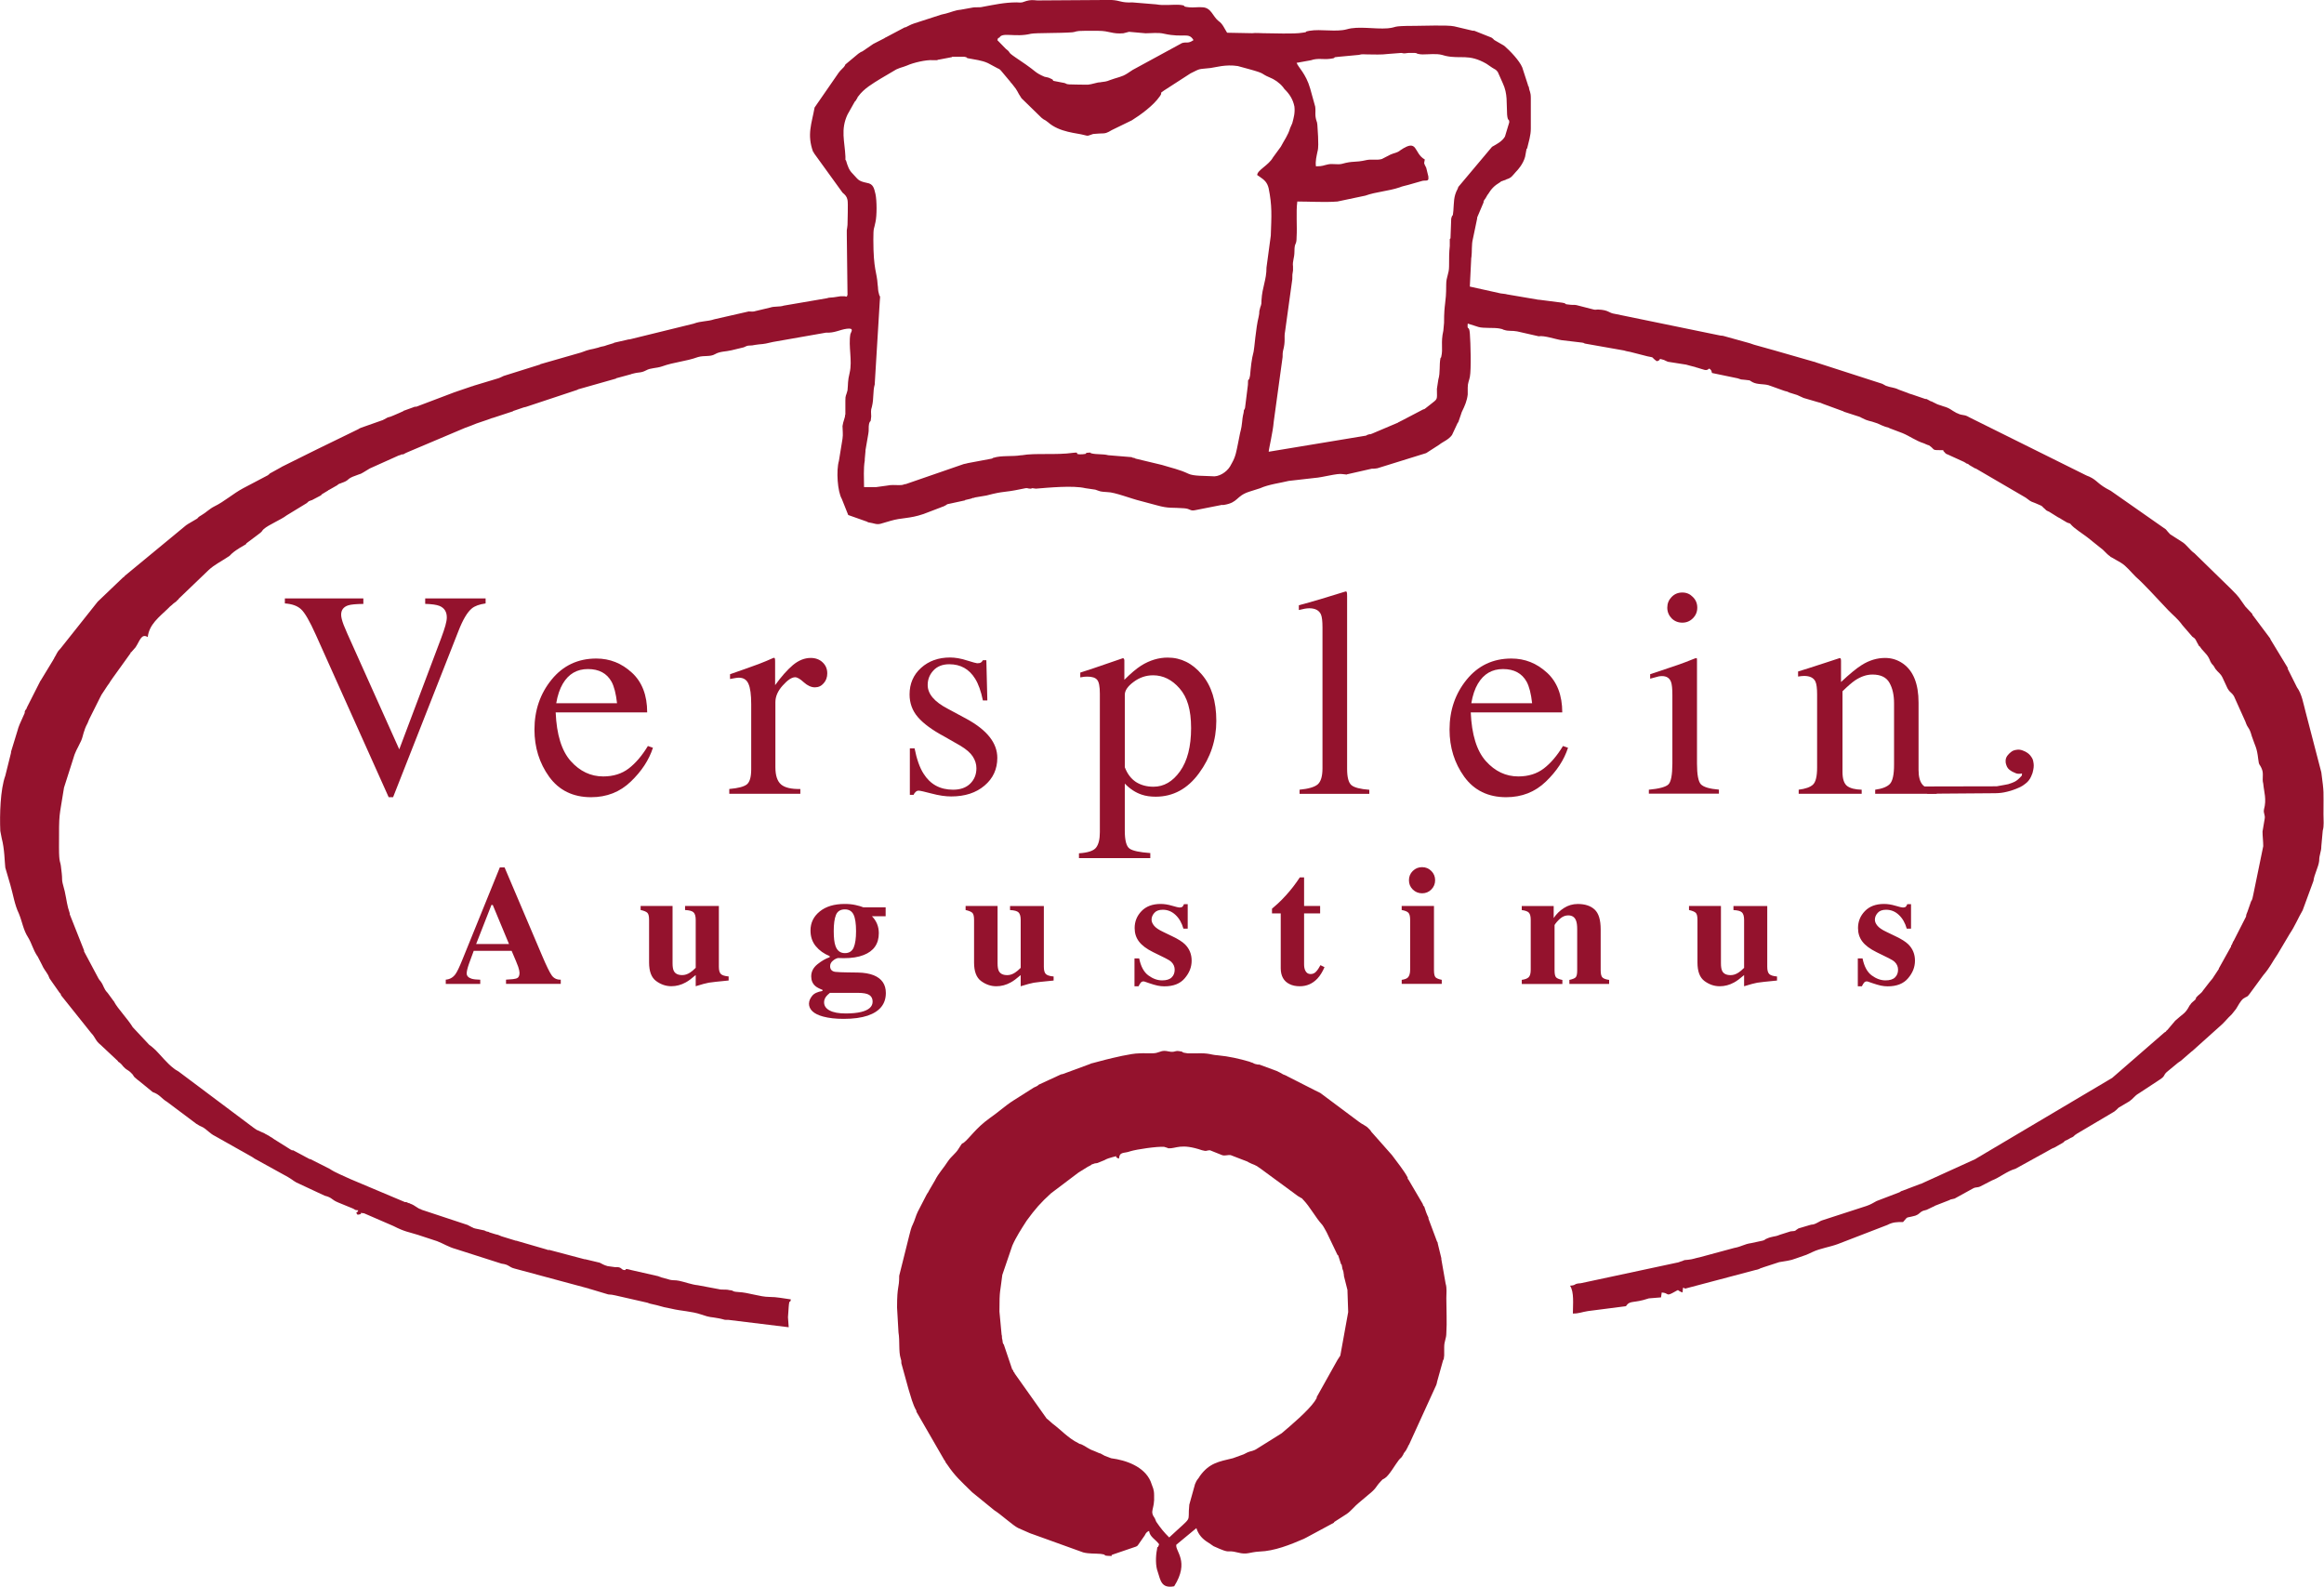 <?xml version="1.0" encoding="UTF-8"?><svg id="Laag_2" xmlns="http://www.w3.org/2000/svg" viewBox="0 0 585.11 399.45"><defs><style>.cls-1,.cls-2{fill:#94122d;}.cls-2{fill-rule:evenodd;}</style></defs><g id="Versplein_Augustinus_-_Logo"><g id="Versplein_Augustinus_-_Logo-2"><path id="Ovaal" class="cls-1" d="m370.46,64.73c.18-1.35,0-3.2.36-4.55l1.08-5.17v-.25l1.62-3.82v-.25c.36-.74.18-.25.54-.86l.36-.62q0-.12.18-.25c.9-1.48,1.62-2.21,3.07-3.08.54-.37,0-.12.72-.37.18-.12.54-.12.9-.37,1.26-.37,1.44-.86,2.34-1.85.36-.37,1.8-1.85,2.34-3.81l.36-1.97q.18-.12.18-.25c.36-1.6.9-3.08.9-4.92v-7.63c0-1.72-.36-1.6-.54-2.95-.18-.12-.18-.25-.18-.37l-1.44-4.43c-.72-1.72-3.07-4.18-4.51-5.41l-.18-.12-2.34-1.35c-.54-.49,0-.12-.72-.62l-4.33-1.72h-.36l-4.69-1.11c-1.62-.37-7.93-.12-9.92-.12-6.31,0-4.15.37-6.85.62-3.25.25-7.39-.62-10.28.25-2.71.74-6.49-.12-9.38.37-1.98.37.18.25-1.8.49-2.16.37-7.39.12-9.92.12-.72,0-1.8-.12-2.71,0l-6.31-.12c-.72-1.11-1.08-2.21-2.16-2.95-1.44-1.11-1.8-3.32-3.97-3.45-1.08-.12-2.34.12-3.43,0-2.34-.25-.18-.37-2.34-.62-1.98-.12-3.97.25-5.95-.12l-5.95-.49c-3.07.12-2.89-.49-5.41-.62l-18.57.12c-1.26-.12-1.8-.12-2.7.12-1.26.37-.9.49-2.52.37-3.07,0-5.77.62-8.48,1.11-.9.25-1.8,0-2.89.25l-2.71.49c-1.44.12-2.34.61-3.79.98-.36.12-.72.12-1.08.25l-6.85,2.22c-1.08.37-1.08.49-2.16.98h-.18l-4.87,2.58s-.18,0-.18.12l-2.89,1.48c-.18.12-.54.37-.54.37l-2.16,1.48c-.72.37-.18,0-1.08.62l-3.25,2.71c-.18.37,0,.12-.36.62l-1.08,1.11v.12c-.18,0-.18.12-.18.12l-6.13,8.86c-.72,4.06-1.98,6.77-.36,11.2.18,0,.18.12.18.25l7.21,9.97c.72.62,1.08.98,1.26,1.85.18.74,0,5.41,0,6.28,0,.25-.18,1.35-.18,1.35v1.11l.18,15.14c-.18.74-.36.37-.72.37h-1.08l-1.62.25c-.72.12-1.08,0-1.8.25l-10.82,1.85c-1.08.37-2.34.12-3.43.49l-3.61.86c-.72.25-1.08.12-1.8.12l-8.66,1.97c-1.8.61-3.25.37-5.23,1.11l-16.05,3.94q-.36,0-.72.12l-3.25.74c0,.12-.18.12-.18.12-.36.12-1.62.49-1.62.49-.9.37-1.08.25-1.8.49-.18,0-.18.12-.36.12-2.16.62-1.8.25-4.33,1.23l-10.28,2.95c0,.12-.18.12-.18.12l-9.02,2.83s-1.26.62-1.44.62l-6.13,1.85q-.18.12-.36.12l-3.97,1.35s-.18,0-.18.12h-.18l-9.74,3.69h-.36l-2.7.98s-.18,0-.18.12l-1.08.49c-.54.25-1.08.49-1.44.62-.54.25-.9.37-1.44.49l-.9.49q-.18,0-.18.12l-5.59,1.97c-.36.12-.54.25-.72.37l-10.1,4.92-1.26.62-7.93,3.94-.18.12-2.89,1.6c0,.12-.18.12-.18.25,0,0-.18,0-.18.12l-6.31,3.32c-2.52,1.35-4.69,3.32-7.21,4.55-1.26.62-2.16,1.6-3.25,2.21-.72.49-.54.25-1.08.86l-2.52,1.48c0,.12-.18.12-.18.12l-15.51,12.8c-.9,1.11.36-.25-.54.49l-6.31,6.03-9.38,11.81c-.9.86-.9,1.35-1.62,2.46v.12c-.18.12-.18.25-.18.25l-3.07,5.05s0,.12-.18.25l-3.43,6.77c0,.25-.18.37-.36.62-.36.74,0,.12-.18.74l-1.26,2.83q-.36.86-.54,1.6l-1.62,5.29v.25l-1.44,5.78c-1.26,3.45-1.44,9.85-1.26,13.91l.36,1.85c.72,2.71.72,5.91.9,7.38l1.26,4.31c.72,2.46,1.08,5.04,2.16,7.26.9,2.21,1.08,4.06,2.34,6.03.9,1.48,1.26,3.08,2.16,4.43q0,.12.18.25l1.08,2.09c.54,1.23.9,1.48,1.62,2.71l.36.86c.18.12.18.25.18.25,0,.12.18.12.18.25l2.16,3.08c.54.62,0-.37.36.62l7.57,9.48c1.08,1.11,1.08,1.97,2.34,2.95l4.33,4.06c.72.86-.54-.37.54.49.9.74.72,1.11,2.16,1.97.54.37.72.62,1.08.98.18.25.36.62.54.74l.72.62.18.12,3.61,2.95c1.8.62,2.16,1.6,3.61,2.46l7.39,5.54c.54.37,1.08.62,1.62.86,1.08.62,1.8,1.6,3.07,2.21l9.38,5.29.54.37,8.48,4.68.18.12c1.08.62,1.44,1.11,2.7,1.6l6.31,2.95c1.98.49,1.62.98,3.43,1.72l3.61,1.48c.9.37.18.37,1.44.49-.54,1.23-.9,0-.18,1.11,1.98-.25-.36-.62,1.62-.37l7.39,3.2c2.89,1.48,3.79,1.48,6.13,2.22l4.87,1.6c1.62.62,2.89,1.48,4.69,1.97l11.54,3.69c1.98.25,1.8.86,3.25,1.23l18.75,5.05q.18.12.36.12l4.51,1.35c1.08.12.72,0,1.8.25l8.12,1.85c.36.12.18.12.72.25l1.62.37c.54.12,1.26.37,1.8.49l1.8.37c2.52.62,5.05.62,7.57,1.48,2.52.86,1.98.49,4.51.98l.54.12c1.08.25.54.25,1.8.25l15.15,1.85-.18-2.46v-.12l.18-2.58c.18-2.21.36-.62.54-1.85-1.98-.25-3.43-.62-5.41-.62-2.34,0-5.23-1.11-7.75-1.23-1.98-.12-.9-.37-2.34-.49-.9-.25-1.8,0-2.7-.25l-5.23-.98c-1.44-.12-3.43-.86-4.69-1.11-1.08-.25-1.62,0-2.71-.37l-1.8-.49c-2.16-.74,1.62.25-.54-.25l-7.03-1.6c-2.16-.62-.9.12-1.8,0-.72-.12-.54-.62-1.62-.74h-.72l-1.8-.25c-.9-.25-1.26-.49-1.98-.86l-3.61-.86h-.18l-8.84-2.34h-.54c0-.12-.18-.12-.18-.12l-7.21-2.09c-.18,0-.18-.12-.36-.12h-.18l-3.61-1.11c-.18-.12-.72-.25-.9-.37-.72-.12-1.62-.49-2.16-.62l-.18-.12-.54-.12s-.36-.12-.54-.25l-2.34-.49c-.9-.25,0,0-.9-.37-.18-.12-.72-.37-.72-.37l-.18-.12-11.54-3.82s-.18,0-.18-.12c-1.08-.25-1.44-.98-2.89-1.48l-.18-.12h-.18l-.54-.25h-.36l-13.71-5.78c-1.8-.86-3.79-1.6-5.23-2.58l-4.87-2.46h-.18l-4.15-2.22h-.36q0-.12-.18-.12l-4.51-2.83q0-.12-.18-.12c0-.12-.72-.37-.72-.49l-.9-.49q-.18,0-.18-.12l-2.16-.98s-.54-.37-.72-.49l-18.39-13.78c-.9-.74-1.08-.62-1.8-1.23-1.62-1.23-3.07-3.08-4.51-4.55-.72-.62-.9-.86-1.62-1.35l-4.15-4.43c-1.26-2.09-3.79-4.68-4.69-6.4,0,0,0-.12-.18-.25l-1.44-1.97c-1.08-1.11-.9-1.72-1.8-2.95-.36-.49-.18-.12-.54-.74l-3.61-6.77v-.25l-3.61-9.11v-.25c-.72-2.09-.72-3.08-1.26-5.54-1.08-3.94-.36-1.72-.9-5.78-.18-2.09-.54-.98-.54-5.29,0-9.35,0-6.89,1.26-15.01l2.16-6.77c.72-2.58,1.08-2.71,2.16-5.05.54-1.23.54-2.46,1.62-4.43.18-.49.54-1.35.9-1.97l2.34-4.68s.18-.25.18-.37l1.62-2.46.36-.49.54-.86s.18-.12.18-.25l4.69-6.52c0-.12,0-.25.18-.25l1.08-1.23c1.08-1.6,1.44-3.57,3.07-2.58.36-3.2,2.89-5.05,5.05-7.14.36-.37.72-.74,1.08-.98.18-.25,1.08-.86,1.08-.86,0-.12.18-.12.18-.25l.18-.12s.18-.12.18-.25l7.57-7.26c1.44-1.35,3.25-2.22,4.87-3.32.9-.49.36-.62,2.89-2.22l1.26-.74c.9-.62-.18.37.54-.49l3.43-2.58c.72-.62.36-.49.9-.98,1.26-1.11,4.33-2.34,5.77-3.45l5.05-3.08c.36-.37.18-.12.54-.49l.36-.12q.18-.12.36-.12l2.34-1.23c0-.12.18-.12.18-.25l1.62-.98c0-.12.18-.12.18-.12l2.16-1.23c0-.12.54-.37.54-.37q.18,0,.36-.12c2.16-.74,1.26-.86,2.89-1.6,3.07-1.23,1.08-.12,4.33-2.09l7.39-3.32h.18c.36-.25.54-.25.9-.25.36-.25.72-.37,1.26-.62l14.25-6.03c1.08-.37,1.98-.74,2.89-1.11l2.89-.98q.9-.37,1.44-.49l4.87-1.6c0-.12.18-.12.18-.12l2.52-.86c.18,0,.36-.12.54-.12l12.98-4.31.18-.12,9.56-2.71c0-.12.18-.12.18-.12l3.61-.98q.18-.12.36-.12c1.8-.49,1.98-.12,3.43-.86,1.08-.62,2.52-.49,3.97-.98,3.07-1.11,5.95-1.23,9.02-2.34,1.62-.49,3.07,0,4.33-.74,1.26-.74,2.71-.62,4.15-.98l3.07-.74c1.26-.62,1.08-.37,2.16-.49.54-.12.72-.12,1.62-.25,1.62-.12,1.98-.25,3.61-.62l13.34-2.34c2.16.12,3.43-.74,5.23-.98,1.98-.25,1.08.74.9,1.35-.54,3.08.54,6.64-.18,9.72-.54,2.21-.36,2.71-.54,4.43-.36,1.48-.54,1.11-.54,2.58v3.45c-.18.49,0,.37-.18.86l-.18.62c-.18.74-.18.37-.36,1.48,0,.98.18,2.09,0,3.2l-.9,5.54c-.72,2.46-.36,7.75.72,9.6l1.62,4.06,4.87,1.72c0,.12.18.12.18.12,1.62.25,1.98.62,3.07.37l2.52-.74c2.89-.86,4.69-.49,8.3-1.72l4.51-1.72q.18-.12.36-.12s1.08-.49,1.08-.62l4.51-.98c0-.12.18-.12.18-.12l1.08-.25c.54-.12.36-.12.72-.25h.36c0-.12.18-.12.18-.12l2.89-.49c4.69-1.23,3.97-.62,8.66-1.6,2.16-.49,1.26-.12,2.52-.12l.36-.12.9.12c3.07-.25,9.38-.86,12.44-.12l2.52.37c1.44.49,1.08.49,3.07.62,1.8,0,6.13,1.72,8.3,2.22l4.15,1.11c3.07.86,3.79.49,6.85.74,1.62.12,1.44.74,2.7.49l6.85-1.35c.18,0,.18.12.36,0h.18c3.61-.62,2.89-2.21,6.31-3.32l2.71-.86c2.16-.98,5.23-1.35,7.21-1.85l6.49-.74c1.98-.12,5.77-1.23,7.03-.98l1.08.12q.18-.12.36-.12l5.95-1.35c.54,0,.9,0,1.44-.12l12.26-3.81,3.25-2.09c1.08-.86,2.34-1.23,3.25-2.46l1.44-3.08s.18-.12.18-.25l.72-2.09c0-.12.18-.49.18-.49.72-1.48,1.26-2.71,1.44-4.31v-1.72c0-1.23.36-1.72.54-2.71.36-1.85.18-8.49,0-10.83-.18-2.46-.72-.49-.54-2.58l2.71.86c1.26.37,3.79.12,5.23.37,1.8.37.18.12,1.26.37,1.08.37,1.98.12,3.25.37l5.41,1.23c1.44-.25,4.15.74,5.77.98l5.23.62c1.08.25-.18,0,.72.25l9.74,1.72c.9.25.36.12,1.62.37l4.33,1.11c1.98.37.72.12,2.34,1.23,1.44-.37,0-.86,1.62-.37.18,0,.72.37.9.37l.18.12,4.69.74q.36.12.9.25l1.44.37q.18.12.36.12c1.8.49,2.34.98,3.07.25.36.25.18,0,.54.49,0,0,.18.49.18.62l6.49,1.35c1.08.37.54.25,1.8.37,1.98.25.72,0,1.98.62,1.26.62,2.71.37,3.97.74.18,0,.18.12.36.12l3.43,1.23s.72.25.9.25c.18.12.36.12.54.25l1.98.62c.36.12,1.26.62,1.62.74l3.79,1.11c.18,0,.54.12,1.08.37l5.05,1.85q.18,0,.18.12l3.79,1.23c.18,0,.18.12.36.12l.18.12c2.16,1.11,1.8.62,4.15,1.48l1.08.49c.54.25,1.26.49,1.8.61l.18.12,3.25,1.23c1.8.74,3.43,1.97,5.41,2.58q.18.12.36.12s0,.12.18.12c0,0,.54.25.72.25,1.8,1.23.36,1.23,3.61,1.23v.12c0,.12.18.25.18.25.72.86.36.37,1.8,1.11l3.25,1.48c.54.37.18,0,.54.37.18,0,.72.25.72.37l1.26.74.18.12q.18,0,.36.12l12.44,7.26c1.08.74.9.86,2.34,1.35l1.44.62c.72.37.36.37.9.74.72.62.18.37,1.26.86l2.16,1.35q.54.25,1.08.62l1.26.74c.9.37.54,0,1.08.62.9.98,2.71,2.09,4.15,3.2l3.07,2.46c1.08.74,1.44,1.48,2.52,2.22,0,0,.18.25.36.25l2.34,1.35c1.44.86,2.52,2.34,3.79,3.57,1.26,1.11,2.53,2.46,3.61,3.57l4.51,4.8c1.44,1.48,2.35,2.09,3.61,3.81l2.34,2.71c.36.49.72.25,1.26,1.48l.54.98s0,.12.18.12l.54.74c1.08,1.23,1.62,1.6,2.16,3.08.72,1.23.18.25.9,1.23.18.25.18.37.36.62.72.98,1.26,1.11,1.8,2.21l1.26,2.71c.72,1.23.9.86,1.62,1.97l2.88,6.4c.72,2.09.9,1.11,1.62,3.69.9,2.71,1.26,2.71,1.62,5.78.18,1.72.36,1.11.9,2.46.54,1.23,0,2.46.36,3.69.18,2.09.9,3.94.18,6.52-.18.99.36,1.35.18,2.34l-.54,3.2c0,1.23.18,2.46.18,3.69l-2.53,12.31c-.18.74-.18,1.11-.54,1.6l-.9,2.58c-.18.37-.36.86-.36,1.23l-3.07,6.03s0,.12-.18.25c-.18.37-.18.62-.54,1.11v.25c0,.12-.18.12-.18.25l-2.88,5.17v.12l-1.62,2.46c-.18.25-.54.62-.72.86l-1.62,2.09c-.54.86-1.08.99-1.8,1.85v.25q-.18.12-.18.25l-.72.62c-.54.49-.18.25-.72.86-1.08,2.09-1.62,1.97-3.61,3.81l-1.98,2.34-.18.12c-.36.49,0,.12-.54.49l-13.16,11.44-34.26,20.31-.18.12-13.52,6.15q-.18.12-.36.12l-4.51,1.72c-.18,0-.54.25-.72.37l-5.77,2.21c-.9.49-1.44.86-2.52,1.23l-11,3.57c-.9.25-1.44.86-2.53,1.11-.18,0-.36,0-.72.12l-2.89.86c-1.08.62-.36.62-1.98.74l-2.71.86c-1.44.62-1.8.25-3.61,1.11-.54.37,0,.12-.72.37l-2.88.62c-1.8.25-2.34.86-4.33,1.23l-8.66,2.34c-1.26.25-1.62.49-2.89.62-1.44.12-.54,0-1.62.37-.18,0-.9.37-1.26.37l-24.16,5.17c-1.98.12-.9.49-2.7.62,1.08,1.6.72,4.68.72,7.01,1.62,0,2.16-.37,3.79-.62l9.56-1.23c1.08-1.6,1.8-.62,5.77-1.97l3.07-.25.18-1.23c1.8.12,1.08.98,2.71.12,2.16-1.11.72-.74,2.52-.12.18-1.97.18-.99.72-.99l17.67-4.68c.18,0,.54-.12.9-.25.18-.12.54-.25.54-.25q.18,0,.36-.12l4.15-1.35c3.79-.62,2.52-.37,6.13-1.6q.36-.12.72-.25l1.62-.74c1.8-.86,4.33-1.23,6.31-1.97l12.44-4.8c1.44-.74,2.34-.74,3.97-.74,1.44-1.6.36-.86,3.07-1.6,1.26-.49.9-.74,1.98-1.23.36-.12.54-.12.9-.25l1.8-.86s.18,0,.18-.12l3.79-1.48.18-.12c.18,0,.9-.25,1.08-.25l4.69-2.58c.72-.37,1.08-.12,1.8-.49l2.88-1.48c1.98-.74,3.79-2.34,5.95-2.95l8.48-4.68c.18-.12,1.08-.62,1.26-.62l2.16-1.23c.18-.12.36-.25.54-.49.36-.12,1.08-.49,1.44-.74.54-.25.36-.12.72-.37,0,0,.36-.37.54-.49,0,0,.18,0,.18-.12l9.56-5.66c.36-.25.72-.61,1.08-.98l2.71-1.6c1.08-.74,1.26-1.35,2.34-1.97l5.05-3.32c1.98-1.23.9-1.23,2.34-2.34l2.53-2.09.72-.49,2.7-2.34.18-.12,6.85-6.15c1.08-.86,1.98-2.09,3.07-3.08l1.08-1.35c.54-.86,1.08-1.97,1.8-2.58,1.08-.74.9-.25,1.62-1.23l3.43-4.68c1.8-2.09,2.16-3.2,3.61-5.29l3.07-5.17c1.26-1.85,2.16-4.06,3.25-5.91l2.71-7.38c.18-1.6,1.26-3.45,1.44-5.05,0-1.6.54-2.22.54-3.69l.36-3.94c.36-1.11.18-2.71.18-4.06,0-6.4.18-5.05-.54-10.58l-3.97-15.26c-.54-1.97-.9-4.43-2.16-6.15l-2.34-4.68v-.25l-4.33-7.14c-.18-.37.18.12-.18-.37l-4.15-5.54s0-.12-.18-.12v-.25c0-.12-.18-.12-.18-.25l-1.62-1.72c-1.8-2.46-1.26-2.09-3.61-4.43l-9.2-8.98c-1.26-.86-1.98-2.22-3.25-2.95l-2.89-1.85c-.36-.37-.9-.98-1.08-1.23l-13.89-9.72c-3.43-1.72-3.25-2.58-5.41-3.57-.72-.25-1.08-.49-1.62-.74l-28.49-14.15c-1.08-.62-1.08-.49-2.34-.74q-.18-.12-.36-.12l-.18-.12c-.18,0-.18-.12-.36-.12-1.44-.74-1.62-1.23-3.43-1.72q-.72-.25-1.44-.49l-1.26-.62-.18-.12h-.18l-.9-.49s-.18,0-.18-.12h-.36l-2.52-.86-.72-.25c-.36-.12-.9-.25-1.08-.37l-2.34-.86c-1.26-.62-1.98-.49-3.25-.98,0,0-.72-.37-.9-.49l-16.77-5.41q-.18-.12-.36-.12l-10.28-2.95c-.36-.12-.54-.12-.9-.25l-3.97-1.11c-.36-.12-.72-.25-1.08-.37l-6.67-1.85c-.54-.12-.36,0-.9-.12l-26.33-5.41c-1.8-.25-1.44-.98-4.33-1.11-.54,0-.54.12-1.08,0l-4.33-1.11c-.54-.12-1.08,0-1.8-.12-1.62-.12-.36-.25-1.8-.49l-5.77-.74h-.18l-7.93-1.35c-.36-.12-.72-.12-1.62-.25l-7.75-1.72.36-7.26ZM251.62,9.48c.72-1.48,3.97,0,7.93-.98,1.26-.25,7.21-.12,10.46-.37,1.08-.12.54-.37,3.07-.37h3.43c2.89,0,3.43.86,6.31.62.54-.12,1.44-.37,1.44-.37l4.15.37c1.44,0,3.25-.25,4.69.12,5.05,1.11,6.13-.49,7.39,1.6-1.44.98-1.62.37-2.89.74l-12.44,6.77c-2.34,1.6-2.34,1.48-4.69,2.21-1.98.62-1.26.62-3.25.86-.54.12-.36,0-.9.12-3.07.74-1.62.49-5.23.49s-1.98-.25-3.61-.49c-4.51-.86-.72-.12-3.43-1.23-.36-.12-.54-.12-1.08-.25-2.34-.98-2.34-1.48-4.69-3.08l-2.52-1.72c-2.52-1.72-.9-.98-2.52-2.22l-2.16-2.22c.54-.74-.36-.25.54-.62Zm92.87,99.93c-.18,0-.36.12-.54.25l-24.53,4.06c0-.62,1.08-5.05,1.26-7.51l2.16-15.75c.18-.86,0-1.23.18-2.09.72-2.71.18-3.2.54-5.05l1.8-13.04c0-1.11,0-1.23.18-2.21v-.98c-.18-1.35.36-2.09.36-3.81,0-2.46.54-1.35.54-3.57.18-2.83-.18-6.28.18-8.98,3.25,0,6.85.25,10.1,0l7.03-1.48c2.7-.98,5.77-1.11,8.66-2.09.54-.25,1.26-.37,2.16-.62l3.43-.98c.72-.25,1.8.25,1.62-.86v-.25l-.54-2.21c-.72-1.48-.54-.86-.36-2.09-2.89-1.6-1.62-5.41-6.13-2.34-.9.74-1.44.62-2.52,1.11l-2.16,1.11c-1.26.37-2.53,0-3.79.25-3.25.74-3.25.12-6.31.98-1.08.25-2.34-.12-3.43.12-1.26.25-1.26.49-3.07.49-.18-1.35.18-2.58.36-3.57.36-1.23.18-2.58.18-3.94l-.18-2.95c-.18-1.11,0-.25-.18-.86-.54-1.6-.18-2.21-.36-3.69l-1.26-4.55c-1.08-3.81-3.07-5.41-3.43-6.52h.18l3.43-.62c1.8-.62,3.07-.12,4.87-.37,1.98-.25.18-.37,1.98-.49l5.23-.49c.9-.25,1.08-.12,2.16-.12,1.62,0,3.43.12,5.23-.12l3.25-.25c.54,0,.18.25,1.8,0h1.62c1.08.12-.18,0,.9.25q.54.12,1.08.12c1.62,0,3.43-.25,4.87.12l.9.25c3.79.86,5.77-.62,10.28,1.97l1.44.98c.72.49.9.37,1.44,1.11l1.26,2.83c1.26,2.71.9,4.92,1.08,7.88.18,1.97.54.86.54,1.97l-1.08,3.57c-.72,1.23-1.98,1.85-3.25,2.58l-8.48,10.09c0,.12-.18.37-.18.49-1.08,1.97-.9,3.45-1.08,5.54-.18,1.97-.18.49-.54,1.97l-.18,4.92c0,.12-.18.12-.18.25v1.72c-.18,1.6-.18,3.08-.18,5.05,0,2.09-.72,2.58-.72,4.68,0,5.05-.54,4.31-.54,9.6l-.18,1.97c-.72,3.2,0,4.43-.54,6.65,0,0,0,.12-.18.25-.36,1.85,0,3.57-.54,5.41l-.36,2.34c0,2.95.36,2.34-1.8,4.06l-1.26.98q-.18.12-.36.12l-5.41,2.83s-.54.25-.72.37c0,0-.18,0-.18.12l-6.67,2.83c-.18,0-.18.12-.36.12h-.36c0,.12-.18.12-.18.12Zm-126.95,13.17c0-2.22-.18-4.55.18-6.65v-.37l.18-1.97v-.25l.72-4.18c.18-.86,0-1.6.18-2.46.36-1.23.36.12.54-1.85,0-.98-.18-1.48.18-2.46.54-2.21.18-3.81.72-5.66v-.25l1.26-20.67c.18-1.85,0-.86-.18-1.72-.36-1.23-.18-1.35-.36-2.46-.18-3.2-1.08-3.57-1.08-11.32,0-3.32.18-2.46.54-4.43.36-1.6.36-5.29,0-7.01-.36-1.48-.54-2.58-2.16-2.83-2.34-.49-2.16-.86-3.61-2.34-.9-.86-1.26-1.97-1.62-3.2,0-.12-.18-.25-.18-.25v-.86c-.18-3.81-1.26-6.77.54-10.58l1.8-3.2c.72-.74,0,0,.54-.74.54-.86-.18,0,.36-.62,1.44-1.97,3.61-3.2,5.59-4.43l3.97-2.34c.54-.25.36-.12.9-.37,1.26-.37.72-.25,1.8-.61,1.62-.74,4.87-1.48,6.49-1.35.72,0,0,0,.54,0h.54s.18,0,.18-.12h.18l3.25-.62s.18,0,.18-.12h3.07c1.26.25,0,.12.9.37,1.8.37,3.43.49,5.05,1.23l2.52,1.35c.54.25,0-.12.72.49l2.16,2.58q.18.12.18.25l.54.62c1.62,1.97,1.08,1.72,2.34,3.57l5.05,4.92c.9.74.54.25,1.62,1.11,2.89,2.58,7.39,2.71,9.02,3.2,1.26.37,1.08.12,2.34-.25l1.62-.12c1.62,0,1.8-.12,3.07-.86l5.05-2.46c2.16-1.35,5.41-3.69,7.03-6.03.9-1.23-.36-.49,1.08-1.48l6.67-4.31c2.71-1.35,1.8-.98,5.05-1.35,1.08-.12,3.79-.98,6.85-.49l2.71.74c4.51,1.23,2.89,1.11,5.23,2.09,1.26.49,2.52,1.35,3.43,2.46l.36.49c1.26,1.23,2.16,2.58,2.52,4.43.18,1.6-.18,2.83-.54,4.18l-.54,1.23c-.54,1.85-1.44,2.95-2.34,4.68l-1.98,2.71c-1.08,1.97-3.97,3.2-3.97,4.43l.72.49c1.08.74,1.8,1.35,2.16,2.83.9,4.43.72,6.89.54,11.94l-1.08,8c0,3.2-1.08,4.92-1.26,8.25,0,1.6-.18.98-.54,2.71q0,.74-.18,1.48c-.72,2.83-1.08,8.12-1.26,8.74-.54,1.97-.72,4.06-.9,6.03-.36,1.97-.54.12-.54,2.34l-.72,5.78c-.36,1.23-.18-.37-.36,1.23-.54,2.21-.18,2.46-.9,5.17l-.54,2.71c-.36,1.72-.54,3.08-1.44,4.68l-.54.98c-.9,1.48-2.89,2.71-4.51,2.46-1.8-.12-4.69,0-5.95-.62-2.34-1.11-4.33-1.48-6.67-2.22l-6.67-1.6-.18-.12-.54-.12c-.18,0-.18-.12-.18-.12l-5.95-.49c-1.44-.37-2.89-.12-4.33-.49-.36-.12.36-.25-1.08-.12-.54.12.36.25-1.08.37-2.71.12-.18-.62-2.34-.37-4.33.62-9.56,0-12.98.62h-.18c-2.16.37-4.87,0-6.85.62-.72.12.36.12-1.26.37l-5.23.98c-.36.12-.54.12-1.08.25l-14.61,5.05h-.18c-.72.25-.9.25-1.44.25-1.08,0-1.98-.12-3.07.12l-2.7.37h-3.07Z"/><path id="Worst" class="cls-1" d="m289.31,385.43c.18,1.48,1.62,2.09,2.52,3.32-.54,1.6-.36-.12-.54,1.35-.36,1.72-.36,4.18.18,5.54.72,2.21.9,4.31,4.15,3.69,3.97-6.28.18-8.86.54-10.46l5.05-4.18c.54,1.72,1.62,2.83,3.07,3.69l1.26.86c4.87,2.21,2.71.74,6.13,1.6,2.34.62,2.89-.12,5.41-.25,3.79-.12,7.75-1.72,11.18-3.2l.72-.37,6.85-3.69q0-.12.18-.25l3.07-1.97c1.08-.74,1.98-1.97,3.07-2.83l2.34-1.97c2.16-1.72,1.8-1.97,3.07-3.32.9-.98.18-.25,1.08-.86,1.08-.62,2.71-3.57,3.61-4.68.9-.86.54-.49,1.08-1.35,0-.25.54-.74.72-1.11.18-.25.18-.49.36-.62,0-.25.36-.74.36-.74l6.85-15.01c0-.12.18-.49.18-.74l1.44-5.17c.18-.98.18.37.36-1.48v-2.09c0-1.6.54-2.09.54-3.57.18-2.58,0-6.03,0-8.74,0-1.23.18-2.58-.18-3.69l-1.08-6.15v-.25l-.9-3.69s0-.37-.18-.49l-2.16-5.78v-.25c-.54-1.11-.72-1.72-1.08-2.83-.18,0-.36-.49-.36-.62l-3.61-6.15s-.18-.12-.18-.25v-.25c-.9-1.72-2.71-3.94-3.97-5.66l-5.23-5.91c0-.12-.54-.74-.72-.86-.54-.62-1.62-.98-2.52-1.72l-9.56-7.14q-.54-.25-1.26-.62l-7.03-3.57-.18-.12-.9-.37c-.9-.49-.54-.37-1.62-.86l-4.33-1.6c-.54,0-.36,0-.9-.12-.18,0-.72-.25-.9-.37-.18,0-.72-.25-.72-.25-2.53-.74-5.23-1.35-7.94-1.6-1.98-.12-1.98-.62-5.59-.49h-1.98c-1.98-.25-.9-.37-1.8-.49-1.62-.37-1.26.37-3.07,0-1.62-.37-1.98.12-3.07.37-1.08.25-3.25,0-4.33.12-1.98,0-6.49,1.11-8.48,1.6l-3.25.86c-.18,0-.72.25-.72.25l-6.67,2.46s-.36.12-.54.12l-5.59,2.58c-.18.25-.9.62-1.26.74l-5.05,3.2c-2.16,1.35-3.97,3.08-6.13,4.55-3.43,2.46-5.05,5.05-6.49,6.15-.18.12-.36.12-.54.37l-.72,1.11c-.72,1.23-1.8,1.85-2.71,3.2-1.08,1.72-2.34,2.95-3.25,4.8l-1.44,2.46c-.9,1.72,0-.12-.72,1.23l-2.16,4.18c-.54,1.11-.72,2.09-1.26,3.2-.36.62-.72,2.09-.9,2.83l-2.52,10.09c0,3.45-.54,2.21-.54,8l.36,6.28c.36,2.09,0,4.8.54,6.52.18.74.18.37.18,1.23l1.8,6.52c.54,1.72,1.08,3.94,1.98,5.42v.25l7.03,12.18c.54.62,0,0,.36.62l.36.49c1.98,2.95,3.43,4.18,6.31,7.01l5.59,4.55c1.44.86,4.69,3.82,5.95,4.43l3.07,1.35c.18,0,.18.12.36.12l12.98,4.68c1.44.37,2.89.25,4.33.37,1.98.25.36.37,1.8.49,2.16.12.18,0,1.44-.37l5.77-1.97.18-.12.18-.12,1.8-2.58q.36-.86,1.08-1.11Zm5.05,1.6c-1.26-1.23-2.16-2.34-3.25-3.94l-.36-.86c-1.44-1.97,0-2.09-.18-5.78,0-1.6-.36-1.97-.72-3.08l-.18-.49c-1.62-3.69-6.13-5.29-9.92-5.78l-1.62-.62c-.36-.25-.54-.25-.9-.49l-.18-.12h-.18l-1.44-.62c-1.44-.49-1.98-1.11-3.07-1.6-.54-.25-.36,0-.9-.37-2.52-1.23-4.33-3.32-6.49-4.92l-1.26-1.11-.18-.12-8.12-11.45c0-.12,0-.25-.18-.25l-.18-.49s0-.12-.18-.12l-2.16-6.4s-.18-.12-.18-.25c-.18-.49,0-.12-.18-.98-.18-.49,0-.74-.18-1.23l-.54-5.78c0-5.78.18-4.55.72-9.23l2.52-7.38c.9-2.09,2.34-4.31,3.61-6.28,2.16-2.95,3.43-4.43,6.13-6.89l6.85-5.17.18-.12,1.98-1.23.18-.12.72-.37c.72-.37-.18-.12.72-.37.54-.25.54-.12,1.08-.25l1.8-.74c.36-.25,1.44-.62,1.98-.74,1.98-.49,0-.12,1.62.37.18-1.85,1.26-1.23,2.88-1.85,1.62-.49,6.67-1.23,8.48-1.11.54.12,1.08.37,1.08.37,1.98.12,3.07-1.35,8.48.49,1.26.37,1.08,0,1.98,0l3.07,1.23c.72.25,1.44-.12,2.16,0l4.15,1.6s.18,0,.18.12c1.62.86,1.62.49,3.25,1.72l9.38,6.89c.54.37.9.49,1.08.62q0,.12.18.25c1.8,1.85,3.07,4.43,4.87,6.4.36.49.72,1.23,1.08,1.85l2.71,5.66.18.12.72,2.21c.18.12.18.25.18.25l.18.98c.36.86.18.62.36,1.48v.25l.9,3.57v.25l.18,5.29-1.98,10.95s-.54.86-.72,1.11l-5.23,9.35v.25l-.54.86c-1.62,2.34-5.95,6.03-8.29,8l-6.49,4.06c-.72.37,0,0-.9.37-1.08.25-1.44.49-2.16.86l-2.7.98c-3.61.86-5.95,1.23-8.29,4.43-.54.98-.72.74-1.26,2.09l-1.44,5.17c-.54,4.92,1.26,2.34-5.05,8.25Z"/><g id="Versplein"><path class="cls-1" d="m91.48,150.65v1.38c-1.86.02-3.13.14-3.81.36-1.19.39-1.78,1.17-1.78,2.36,0,.61.21,1.45.62,2.54.43,1.09,1.23,2.92,2.4,5.48l11.61,25.87,10.56-28.02c.46-1.23.81-2.27,1.05-3.12.24-.85.36-1.54.36-2.07,0-1.43-.62-2.39-1.85-2.9-.73-.29-1.92-.46-3.59-.51v-1.38h15.21v1.27c-1.57.22-2.73.64-3.48,1.27-1.14.94-2.26,2.84-3.37,5.7l-16.44,41.8h-1.12l-18.33-40.86c-1.55-3.46-2.79-5.61-3.74-6.46-.92-.85-2.27-1.33-4.06-1.45v-1.27h19.78Z"/><path class="cls-2" d="m141.71,172.09c-.77,1.31-1.33,2.95-1.67,4.94h15.31c-.27-2.42-.73-4.22-1.38-5.41-1.19-2.13-3.17-3.19-5.95-3.19-2.76,0-4.86,1.22-6.31,3.67Zm17.38-2.76c2.56,2.35,3.85,5.69,3.85,10.01h-23.04c.24,5.61,1.51,9.7,3.81,12.27,2.3,2.56,5.02,3.85,8.16,3.85,2.54,0,4.68-.67,6.42-2,1.74-1.33,3.35-3.22,4.83-5.66l1.27.44c-.99,3.07-2.85,5.91-5.59,8.53-2.71,2.61-6.04,3.92-9.98,3.92-4.55,0-8.07-1.72-10.56-5.15-2.47-3.44-3.7-7.39-3.7-11.87,0-4.86,1.44-9.06,4.32-12.59,2.88-3.53,6.63-5.3,11.25-5.3,3.41,0,6.4,1.19,8.96,3.56Z"/><path class="cls-1" d="m183.61,198.62c2.22-.19,3.7-.58,4.43-1.16.73-.6,1.09-1.87,1.09-3.81v-16.37c0-2.4-.23-4.1-.69-5.12-.44-1.04-1.25-1.56-2.43-1.56-.24,0-.57.04-.98.11-.39.05-.8.12-1.23.22v-1.2c1.38-.48,2.79-.98,4.24-1.49,1.45-.51,2.46-.87,3.01-1.09,1.21-.46,2.45-.98,3.74-1.56.17,0,.27.06.29.18.05.12.07.38.07.76v5.95c1.55-2.15,3.04-3.83,4.46-5.04,1.45-1.21,2.95-1.81,4.5-1.81,1.23,0,2.24.38,3.01,1.12.77.73,1.16,1.64,1.16,2.76,0,.99-.3,1.83-.91,2.5-.58.68-1.32,1.02-2.21,1.02s-1.85-.42-2.79-1.27c-.92-.85-1.65-1.27-2.18-1.27-.85,0-1.89.69-3.12,2.07-1.23,1.35-1.85,2.76-1.85,4.21v16.37c0,2.08.48,3.53,1.45,4.36.97.8,2.58,1.17,4.83,1.12v1.2h-17.89v-1.2Z"/><path class="cls-1" d="m229.06,188.39h1.2c.55,2.76,1.3,4.87,2.25,6.35,1.69,2.71,4.17,4.06,7.44,4.06,1.81,0,3.24-.49,4.28-1.49,1.06-1.02,1.6-2.32,1.6-3.92,0-1.02-.3-1.99-.91-2.94-.61-.94-1.67-1.86-3.19-2.76l-4.06-2.32c-2.98-1.6-5.17-3.21-6.57-4.83-1.4-1.62-2.1-3.53-2.1-5.73,0-2.71.97-4.94,2.9-6.68,1.93-1.74,4.37-2.61,7.29-2.61,1.28,0,2.68.24,4.21.73,1.55.48,2.42.72,2.61.72.44,0,.75-.06.94-.18.19-.12.36-.31.51-.58h.87l.25,10.12h-1.12c-.48-2.35-1.14-4.17-1.96-5.48-1.5-2.42-3.66-3.63-6.5-3.63-1.69,0-3.02.52-3.99,1.56-.97,1.04-1.45,2.26-1.45,3.67,0,2.23,1.67,4.21,5.01,5.95l4.79,2.58c5.15,2.81,7.73,6.07,7.73,9.8,0,2.86-1.08,5.19-3.23,7-2.13,1.81-4.92,2.72-8.38,2.72-1.45,0-3.1-.24-4.93-.73-1.84-.48-2.93-.73-3.27-.73-.29,0-.54.11-.76.33-.22.19-.39.44-.51.73h-.94v-11.72Z"/><path class="cls-2" d="m271.65,214.81c2.27-.15,3.71-.63,4.32-1.45.63-.82.94-2.12.94-3.88v-34.83c0-1.84-.23-3.01-.69-3.52-.44-.53-1.27-.8-2.5-.8-.27,0-.52.01-.76.04-.22.02-.55.07-.98.15v-1.2l3.45-1.13c.12-.02,2.55-.86,7.29-2.5.12,0,.21.06.25.18.07.1.11.22.11.36v4.9c1.6-1.6,3-2.78,4.21-3.56,2.18-1.36,4.41-2.03,6.71-2.03,3.34,0,6.21,1.43,8.6,4.28,2.42,2.83,3.63,6.71,3.63,11.65,0,4.84-1.45,9.23-4.35,13.17-2.88,3.94-6.51,5.91-10.89,5.92-1.35,0-2.53-.17-3.52-.51-1.55-.51-2.98-1.44-4.28-2.79v11.87c0,2.44.4,3.94,1.2,4.5.8.56,2.54.93,5.22,1.12v1.27h-17.96v-1.2Zm14.33-17.96c1.26.8,2.73,1.2,4.43,1.2,2.61,0,4.84-1.29,6.68-3.88,1.86-2.61,2.79-6.24,2.79-10.89s-.97-7.78-2.9-9.98c-1.91-2.2-4.14-3.3-6.68-3.3-1.79,0-3.42.56-4.9,1.67-1.48,1.09-2.21,2.17-2.21,3.23v18.25c.63,1.65,1.56,2.88,2.79,3.7Z"/><path class="cls-1" d="m327.19,198.8c2.25-.22,3.77-.66,4.57-1.34.8-.7,1.2-2.06,1.2-4.06v-35.45c0-1.6-.13-2.69-.4-3.3-.48-1.02-1.46-1.52-2.94-1.52-.34,0-.71.04-1.12.11-.39.07-.88.18-1.49.33v-1.2c3.27-.87,7.2-2.03,11.79-3.48.17,0,.26.07.29.22.05.14.07.46.07.94v43.51c0,2.11.36,3.47,1.09,4.1.72.6,2.22.99,4.5,1.16v1.02h-17.56v-1.02Z"/><path class="cls-2" d="m372.1,172.09c-.78,1.31-1.33,2.95-1.67,4.94h15.31c-.27-2.42-.73-4.22-1.38-5.41-1.19-2.13-3.17-3.19-5.95-3.19-2.76,0-4.86,1.22-6.31,3.67Zm17.38-2.76c2.56,2.35,3.84,5.69,3.85,10.01h-23.04c.24,5.61,1.51,9.7,3.81,12.27,2.3,2.56,5.02,3.85,8.16,3.85,2.54,0,4.68-.67,6.42-2,1.74-1.33,3.35-3.22,4.83-5.66l1.27.44c-.99,3.07-2.86,5.91-5.59,8.53-2.71,2.61-6.04,3.92-9.98,3.92-4.55,0-8.07-1.72-10.56-5.15-2.47-3.44-3.7-7.39-3.7-11.87,0-4.86,1.44-9.06,4.32-12.59,2.88-3.53,6.63-5.3,11.25-5.3,3.41,0,6.4,1.19,8.96,3.56Z"/><path class="cls-2" d="m415.13,198.8c2.59-.24,4.22-.68,4.9-1.31.68-.65,1.01-2.39,1.02-5.23v-17.31c0-1.57-.11-2.66-.33-3.26-.36-.99-1.12-1.49-2.28-1.49-.27,0-.53.03-.8.07-.24.05-.97.24-2.18.58v-1.13l1.56-.51c4.23-1.38,7.18-2.42,8.85-3.12.68-.29,1.11-.44,1.31-.44.05.17.07.35.07.55v26.05c0,2.76.33,4.49.98,5.19.68.7,2.19,1.15,4.54,1.34v1.02h-17.64v-1.02Zm5.73-48.52c.73-.75,1.62-1.12,2.69-1.12s1.92.37,2.65,1.12c.75.73,1.12,1.62,1.12,2.69s-.37,1.94-1.12,2.69c-.73.73-1.61,1.09-2.65,1.09s-1.96-.36-2.69-1.09c-.72-.75-1.09-1.64-1.09-2.69s.36-1.93,1.09-2.69Z"/><path class="cls-1" d="m452.85,198.8c1.72-.22,2.91-.64,3.59-1.27.7-.65,1.05-2.09,1.05-4.32v-18.4c0-1.55-.14-2.64-.44-3.27-.46-.92-1.4-1.38-2.83-1.38-.22,0-.45.01-.69.04-.22.02-.5.06-.83.11v-1.27c.99-.29,3.34-1.04,7.04-2.25l3.41-1.12c.17,0,.27.06.29.18.05.12.07.29.07.51v5.33c2.22-2.08,3.97-3.51,5.22-4.28,1.89-1.19,3.85-1.78,5.88-1.78,1.64,0,3.14.47,4.5,1.42,2.61,1.84,3.92,5.12,3.92,9.83v16.95c0,1.74.35,3,1.05,3.77.7.77,1.87,1.17,3.52,1.2v1.02h-15.49v-1.02c1.77-.24,3-.73,3.7-1.45.7-.75,1.05-2.36,1.05-4.83v-15.49c0-2.08-.39-3.8-1.16-5.15-.77-1.38-2.2-2.07-4.28-2.07-1.43,0-2.88.48-4.35,1.45-.82.56-1.89,1.48-3.19,2.76v20.32c0,1.74.39,2.91,1.16,3.52.77.58,1.99.9,3.67.94v1.02h-15.86v-1.02Z"/><path class="cls-1" d="m509.1,194.7c-.37.1-.6.12-.98.09-.45-.04-.7-.17-1.11-.36-.38-.17-.6-.28-.94-.54-.21-.16-.33-.25-.49-.44-.24-.29-.32-.49-.45-.85-.14-.4-.2-.65-.18-1.07.01-.34.05-.54.18-.85.13-.31.27-.46.49-.71.2-.24.33-.36.58-.56.21-.17.33-.28.58-.4.31-.15.51-.18.85-.24.36-.06.57-.08.93-.03.4.05.61.16.98.31.29.12.45.19.71.36.26.17.41.27.64.49.22.21.33.35.5.6.16.23.25.37.36.62.11.27.14.44.19.73.06.32.08.51.09.84,0,.42-.03.65-.11,1.07-.12.68-.24,1.07-.54,1.7-.21.44-.34.69-.65,1.07-.29.36-.49.52-.85.8-.9.73-1.55.96-2.63,1.38-.73.29-1.16.42-1.92.6-1.12.27-1.79.35-2.94.38l-17.11.13-1.59-1.83,19.01-.04,2.01-.36c.72-.11,1.12-.21,1.79-.48.45-.18.71-.28,1.11-.54.28-.19.42-.31.67-.54.2-.18.31-.29.49-.49.11-.12.17-.19.27-.31l.04-.54Z"/></g><g id="Augustinus"><path class="cls-1" d="m467.74,241.27h1.19c.41,2.02,1.18,3.45,2.31,4.28,1.13.83,2.28,1.25,3.47,1.25,1.08,0,1.89-.25,2.39-.74.51-.49.77-1.14.77-1.94,0-.76-.28-1.41-.83-1.95-.3-.29-.79-.6-1.47-.94l-3.13-1.54c-1.66-.82-2.84-1.71-3.56-2.67-.73-.96-1.09-2.08-1.09-3.39,0-1.64.57-3.07,1.73-4.27,1.15-1.2,2.76-1.8,4.82-1.8.91,0,1.87.15,2.87.45,1.01.3,1.65.45,1.89.45.35,0,.6-.08.74-.23.14-.15.26-.35.36-.62h.94v6.17h-1.08c-.4-1.44-1.06-2.59-1.99-3.46-.91-.87-1.99-1.3-3.21-1.3-.95,0-1.66.26-2.12.79-.47.53-.7,1.1-.7,1.71,0,.5.2.99.62,1.5.4.51,1.16,1.04,2.29,1.57l2.34,1.13c1.45.69,2.5,1.36,3.17,2.01,1.11,1.11,1.67,2.47,1.67,4.1s-.57,3.06-1.72,4.42c-1.14,1.37-2.86,2.05-5.14,2.05-.57,0-1.14-.06-1.72-.18-.57-.12-1.28-.33-2.13-.62l-.72-.25c-.27-.1-.43-.16-.49-.17-.06-.01-.14-.02-.24-.02-.23,0-.44.09-.62.28-.17.18-.37.5-.59.95h-1.02v-7.02Zm-34.46-13.19v14.45c0,.86.11,1.49.31,1.89.35.71,1.06,1.06,2.13,1.06.67,0,1.33-.21,1.99-.65.37-.23.84-.63,1.4-1.18v-12.08c0-.89-.18-1.52-.53-1.87-.35-.35-1.07-.55-2.15-.6v-1.02h8.51v15.32c0,.87.17,1.47.5,1.8.33.33.99.54,1.96.62v1.02c-2.64.25-4.3.44-4.99.55-.69.12-1.79.42-3.3.89v-2.81c-1.01.87-1.84,1.49-2.51,1.85-1.16.64-2.37.96-3.63.96-1.37,0-2.65-.44-3.83-1.31-1.18-.87-1.77-2.42-1.77-4.66v-10.75c0-.91-.15-1.5-.44-1.77-.29-.28-.85-.51-1.69-.7v-1.02h8.04Zm-50.15,18.59c.77-.1,1.34-.3,1.71-.63.36-.32.55-.96.55-1.92v-12.55c0-.87-.15-1.46-.45-1.8-.3-.33-.9-.55-1.81-.67v-1.02h8.04v3.03c.68-1.02,1.54-1.87,2.59-2.53,1.05-.67,2.2-1.01,3.48-1.01,1.83,0,3.25.47,4.25,1.41,1.01.94,1.51,2.6,1.51,4.97v10.3c0,.96.16,1.58.49,1.86.33.28.87.47,1.64.57v1.02h-10.01v-1.02c.76-.16,1.28-.36,1.56-.62.28-.26.41-.86.41-1.79v-10.33c0-.97-.1-1.7-.29-2.19-.33-.87-.99-1.31-1.97-1.31-.73,0-1.4.27-2.02.8-.61.54-1.08,1.07-1.42,1.62v11.42c0,.93.14,1.53.42,1.79.28.26.79.47,1.55.62v1.02h-10.22v-1.02Zm-30.23,0c.74-.11,1.24-.3,1.51-.55.41-.37.62-1.04.62-2.01v-12.55c0-.87-.14-1.45-.43-1.77-.29-.31-.85-.55-1.7-.7v-1.02h8.13v16.17c0,.94.14,1.53.41,1.8.28.26.79.47,1.55.62v1.02h-10.08v-1.02Zm1.83-25.08c0-.92.32-1.69.96-2.33.65-.64,1.42-.96,2.35-.96s1.67.32,2.32.96c.65.65.96,1.42.96,2.33s-.32,1.69-.96,2.33c-.64.65-1.42.96-2.32.96s-1.7-.32-2.35-.96c-.65-.64-.96-1.42-.96-2.33Zm-34.48,8.36v-1.19c.37-.35.84-.75,1.4-1.23.74-.67,1.43-1.38,2.08-2.1,1.29-1.41,2.46-2.93,3.52-4.55h1.08v7.19h4.04v1.87h-4.04v12.83c0,.6.09,1.1.27,1.5.28.62.73.94,1.36.94.55,0,1.01-.2,1.38-.6.38-.4.75-.95,1.11-1.64l1.02.5c-.5,1.17-1.09,2.13-1.78,2.87-1.22,1.3-2.7,1.94-4.45,1.94-.99,0-1.87-.18-2.61-.56-1.44-.72-2.16-2.04-2.18-3.94v-13.84h-2.21Zm-34.63,11.32h1.19c.41,2.02,1.18,3.45,2.31,4.28,1.13.83,2.28,1.25,3.47,1.25,1.09,0,1.89-.25,2.39-.74.51-.49.77-1.14.77-1.94,0-.76-.28-1.41-.83-1.95-.3-.29-.79-.6-1.47-.94l-3.13-1.54c-1.66-.82-2.84-1.71-3.56-2.67-.73-.96-1.09-2.08-1.09-3.39,0-1.64.57-3.07,1.73-4.27,1.15-1.2,2.76-1.8,4.82-1.8.91,0,1.86.15,2.87.45,1.01.3,1.64.45,1.89.45.35,0,.6-.08.75-.23.14-.15.26-.35.36-.62h.94v6.17h-1.08c-.41-1.44-1.06-2.59-1.99-3.46-.92-.87-1.99-1.3-3.21-1.3-.95,0-1.66.26-2.12.79-.47.53-.7,1.1-.7,1.71,0,.5.21.99.62,1.5.4.51,1.16,1.04,2.29,1.57l2.34,1.13c1.45.69,2.5,1.36,3.17,2.01,1.11,1.11,1.67,2.47,1.67,4.1s-.57,3.06-1.72,4.42c-1.14,1.37-2.86,2.05-5.14,2.05-.57,0-1.14-.06-1.72-.18-.57-.12-1.28-.33-2.13-.62l-.72-.25c-.27-.1-.43-.16-.49-.17-.06-.01-.14-.02-.24-.02-.23,0-.44.09-.62.28-.17.18-.37.5-.59.95h-1.02v-7.02Zm-34.46-13.19v14.45c0,.86.11,1.49.31,1.89.35.71,1.06,1.06,2.13,1.06.67,0,1.33-.21,1.98-.65.37-.23.84-.63,1.4-1.18v-12.08c0-.89-.18-1.52-.53-1.87-.35-.35-1.07-.55-2.15-.6v-1.02h8.51v15.32c0,.87.17,1.47.5,1.8.33.33.99.54,1.96.62v1.02c-2.64.25-4.3.44-4.99.55-.69.12-1.79.42-3.3.89v-2.81c-1.01.87-1.84,1.49-2.51,1.85-1.16.64-2.38.96-3.63.96-1.37,0-2.64-.44-3.83-1.31-1.18-.87-1.77-2.42-1.77-4.66v-10.75c0-.91-.15-1.5-.44-1.77-.29-.28-.85-.51-1.69-.7v-1.02h8.04Zm-47.47,24.52c0-.61.26-1.23.76-1.87.5-.65,1.38-1.06,2.62-1.26v-.29c-.84-.32-1.45-.64-1.82-.98-.67-.6-1.01-1.4-1.01-2.4,0-1.19.52-2.21,1.57-3.06,1.06-.85,2.08-1.44,3.08-1.77v-.28c-1.45-.59-2.61-1.42-3.5-2.5-.89-1.08-1.33-2.4-1.33-3.94,0-1.94.77-3.54,2.33-4.8,1.55-1.26,3.65-1.89,6.3-1.89,1,0,1.91.09,2.74.28.84.18,1.47.38,1.94.57h5.61v2.25h-3.45c.55.55.98,1.18,1.28,1.9.3.72.45,1.51.45,2.36,0,2.67-1.27,4.51-3.82,5.5-1.33.53-2.99.79-4.98.79-.43,0-.72,0-.84-.02-.13-.01-.33-.02-.6-.02-.42.07-.85.29-1.31.67-.48.39-.71.85-.71,1.39,0,.43.12.76.35,1,.23.23.56.38.98.43.21.03.65.06,1.33.09.68.03,1.21.04,1.58.04l2.77.04c1.57.03,2.89.26,3.96.68,2.04.83,3.06,2.32,3.06,4.46,0,2.77-1.52,4.67-4.57,5.71-1.61.54-3.63.81-6.07.81-1.99,0-3.71-.19-5.15-.58-2.38-.64-3.57-1.75-3.57-3.32Zm3.79-.28c0,.88.47,1.57,1.4,2.06.93.5,2.28.75,4.05.75,1.57,0,2.86-.13,3.89-.38,1.92-.47,2.88-1.34,2.88-2.6,0-.74-.27-1.29-.82-1.66-.55-.37-1.54-.55-2.97-.55h-6.96c-.44.36-.76.67-.95.92-.35.46-.52.95-.52,1.46Zm2.43-17.9c0,1.65.14,2.86.42,3.65.41,1.25,1.21,1.87,2.39,1.87,1.07,0,1.8-.47,2.21-1.4.4-.94.6-2.31.6-4.12,0-1.91-.21-3.31-.63-4.18-.43-.87-1.15-1.31-2.18-1.31-1.12,0-1.87.47-2.25,1.4-.38.94-.56,2.3-.56,4.09Zm-40.58-6.35v14.45c0,.86.11,1.49.31,1.89.35.71,1.06,1.06,2.13,1.06.67,0,1.33-.21,1.99-.65.37-.23.84-.63,1.4-1.18v-12.08c0-.89-.18-1.52-.53-1.87-.35-.35-1.07-.55-2.15-.6v-1.02h8.51v15.32c0,.87.17,1.47.5,1.8.33.33.99.54,1.96.62v1.02c-2.64.25-4.3.44-4.99.55-.69.12-1.79.42-3.3.89v-2.81c-1.01.87-1.84,1.49-2.51,1.85-1.16.64-2.38.96-3.63.96-1.37,0-2.64-.44-3.83-1.31-1.18-.87-1.77-2.42-1.77-4.66v-10.75c0-.91-.15-1.5-.44-1.77-.29-.28-.85-.51-1.69-.7v-1.02h8.04Zm-57.13,18.55c1.02-.07,1.85-.53,2.47-1.39.4-.55.98-1.74,1.72-3.58l9.45-23.28h1.2l9.5,22.34c1.07,2.51,1.86,4.13,2.39,4.86.53.73,1.28,1.08,2.25,1.05v1.06h-13.78v-1.06c1.39-.06,2.3-.17,2.74-.35.44-.18.66-.64.66-1.37,0-.33-.11-.84-.33-1.52-.14-.4-.33-.89-.57-1.45l-1.09-2.57h-9.54c-.62,1.69-1.03,2.79-1.21,3.3-.38,1.09-.56,1.89-.56,2.39,0,.61.4,1.06,1.23,1.33.48.15,1.21.23,2.18.25v1.06h-8.68v-1.06Zm15.95-8.98l-4.09-9.83h-.33l-3.85,9.83h8.27Z"/></g></g></g></svg>